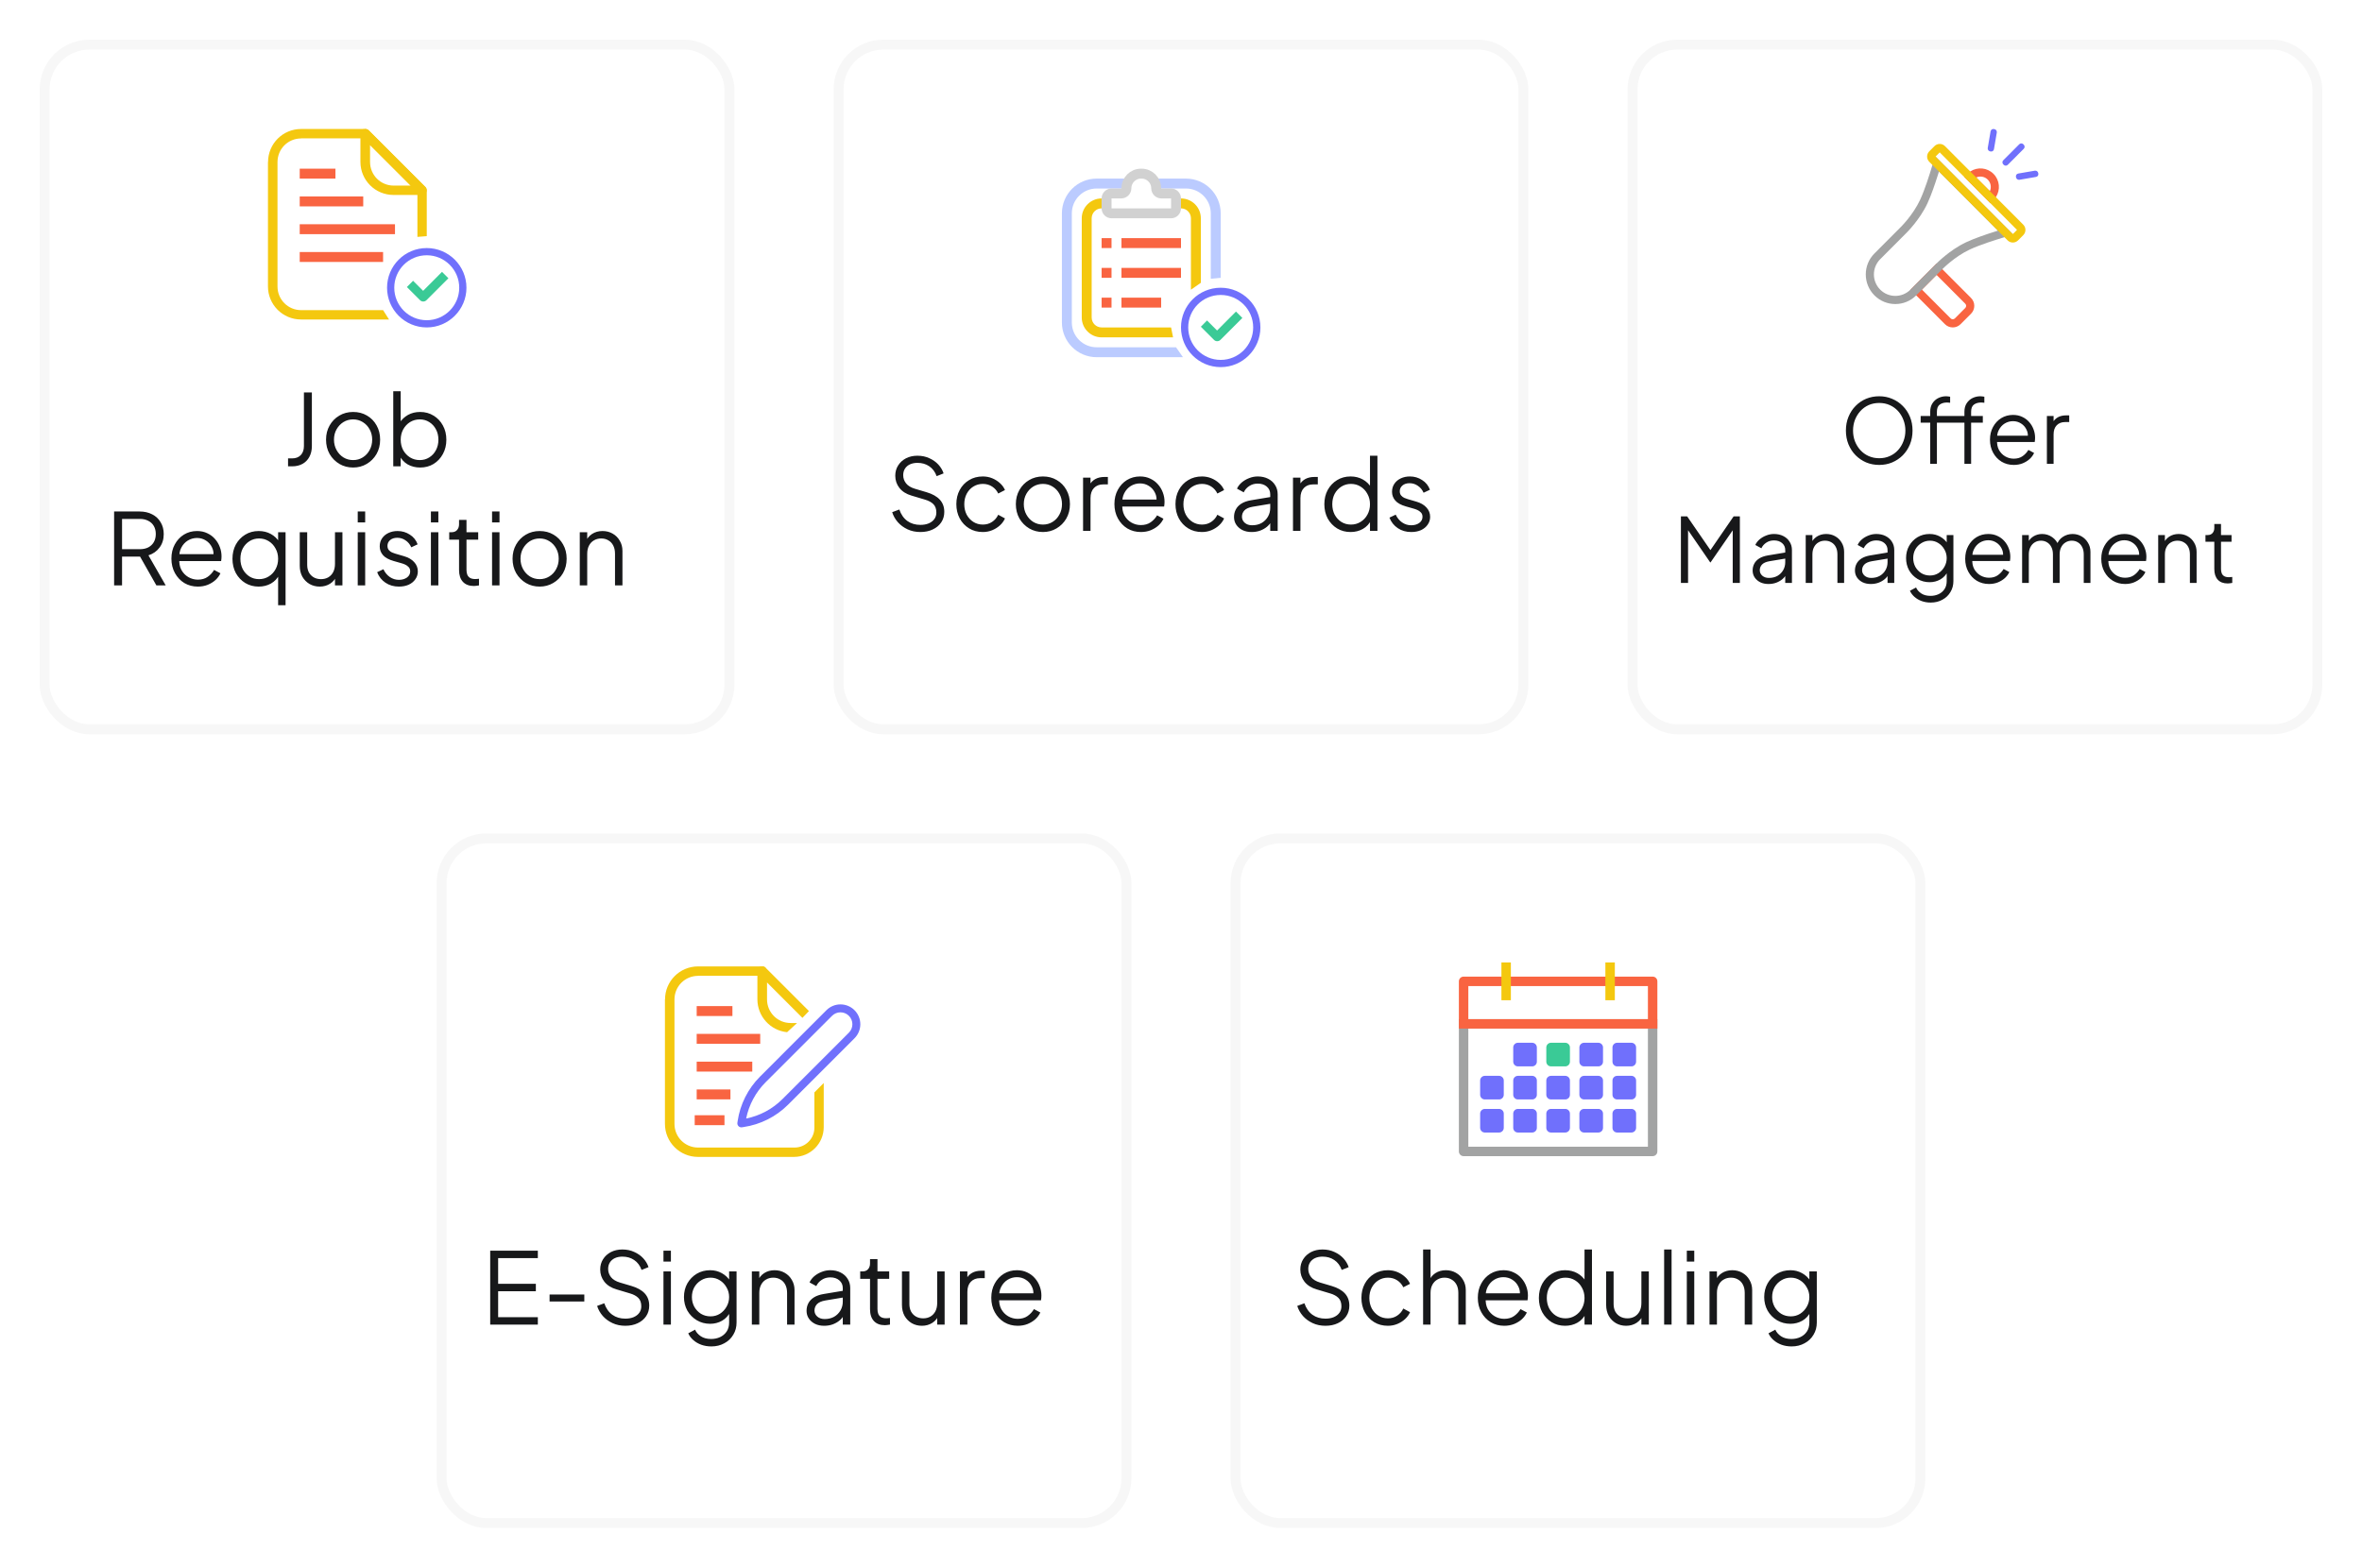 <svg width="952" height="632" viewBox="0 0 952 632" fill="none" xmlns="http://www.w3.org/2000/svg">
<g filter="url(#filter0_d_372_1329)">
<rect x="8" y="8" width="280" height="280" rx="20" fill="white"/>
<rect x="10" y="10" width="276" height="276" rx="18" stroke="#F7F7F7" stroke-width="4"/>
</g>
<path d="M111.847 65.333C111.847 60.038 116.076 55.809 121.371 55.809L121.333 55.771H146.484L168.236 77.523L168.236 95.5L172.007 95.2L172.007 76.723C172.007 76.228 171.816 75.733 171.474 75.39L148.617 52.533C148.236 52.191 147.779 52 147.284 52H121.371C113.981 52 108.038 57.943 108.038 65.333L108 65.295L108.001 115.467C108.001 122.819 113.943 128.8 121.334 128.8H156.801L154.401 125.029H121.372C116.077 125.029 111.848 120.762 111.848 115.505L111.847 65.333Z" fill="#F4C80F"/>
<path fill-rule="evenodd" clip-rule="evenodd" d="M146.523 52.155C147.208 51.851 148.046 52.003 148.58 52.536L171.436 75.393C171.969 75.926 172.122 76.726 171.817 77.45C171.512 78.135 170.827 78.593 170.027 78.593H158.598C151.208 78.593 145.266 72.612 145.266 65.26V53.831C145.266 53.032 145.723 52.346 146.408 52.041L146.523 52.155ZM149.151 58.479V65.298C149.151 70.555 153.38 74.821 158.675 74.821H165.493L149.113 58.441L149.151 58.479Z" fill="#F4C80F"/>
<path fill-rule="evenodd" clip-rule="evenodd" d="M135.201 72H120.801V68H135.201V72Z" fill="#F96441"/>
<path fill-rule="evenodd" clip-rule="evenodd" d="M146.401 83.2H120.801V79.2H146.401V83.2Z" fill="#F96441"/>
<path fill-rule="evenodd" clip-rule="evenodd" d="M159.201 94.4H120.801V90.4H159.201V94.4Z" fill="#F96441"/>
<path fill-rule="evenodd" clip-rule="evenodd" d="M154.401 105.6H120.801V101.6H154.401V105.6Z" fill="#F96441"/>
<path fill-rule="evenodd" clip-rule="evenodd" d="M172.001 102.909C164.757 102.909 158.91 108.756 158.91 116C158.91 123.215 164.757 129.091 172.001 129.091C179.215 129.091 185.092 123.215 185.092 116C185.092 108.756 179.215 102.909 172.001 102.909ZM156.001 116C156.001 107.156 163.157 100 172.001 100C180.815 100 188.001 107.156 188.001 116C188.001 124.815 180.815 132 172.001 132C163.157 132 156.001 124.815 156.001 116Z" fill="#7070FC"/>
<path fill-rule="evenodd" clip-rule="evenodd" d="M180.747 112.16L171.858 121.049C171.147 121.725 170.009 121.725 169.333 121.049L164 115.716L166.489 113.191L170.542 117.245L178.151 109.6L180.64 112.089L180.747 112.16Z" fill="#3ACA96"/>
<path d="M116.098 188V184.8H117.698C119.192 184.8 120.365 184.36 121.218 183.48C122.072 182.573 122.498 181.347 122.498 179.8V158.2H125.698V179.8C125.698 181.48 125.365 182.933 124.698 184.16C124.058 185.387 123.138 186.333 121.938 187C120.738 187.667 119.325 188 117.698 188H116.098ZM142.331 188.48C140.304 188.48 138.464 188 136.811 187.04C135.158 186.053 133.838 184.72 132.851 183.04C131.891 181.333 131.411 179.4 131.411 177.24C131.411 175.107 131.891 173.2 132.851 171.52C133.811 169.84 135.104 168.52 136.731 167.56C138.384 166.573 140.251 166.08 142.331 166.08C144.411 166.08 146.264 166.56 147.891 167.52C149.544 168.48 150.838 169.8 151.771 171.48C152.731 173.16 153.211 175.08 153.211 177.24C153.211 179.427 152.718 181.373 151.731 183.08C150.744 184.76 149.424 186.08 147.771 187.04C146.144 188 144.331 188.48 142.331 188.48ZM142.331 185.48C143.771 185.48 145.064 185.12 146.211 184.4C147.384 183.68 148.304 182.693 148.971 181.44C149.664 180.187 150.011 178.787 150.011 177.24C150.011 175.693 149.664 174.307 148.971 173.08C148.304 171.853 147.384 170.88 146.211 170.16C145.064 169.44 143.771 169.08 142.331 169.08C140.891 169.08 139.584 169.44 138.411 170.16C137.264 170.88 136.344 171.853 135.651 173.08C134.958 174.307 134.611 175.693 134.611 177.24C134.611 178.787 134.958 180.187 135.651 181.44C136.344 182.693 137.264 183.68 138.411 184.4C139.584 185.12 140.891 185.48 142.331 185.48ZM169.342 188.48C167.502 188.48 165.835 188.067 164.342 187.24C162.875 186.387 161.769 185.187 161.022 183.64L161.502 183.2V188H158.502V157.72H161.502V171.36L161.022 170.52C161.875 169.16 163.009 168.08 164.422 167.28C165.862 166.48 167.502 166.08 169.342 166.08C171.369 166.08 173.169 166.573 174.742 167.56C176.342 168.52 177.595 169.84 178.502 171.52C179.435 173.2 179.902 175.12 179.902 177.28C179.902 179.413 179.435 181.333 178.502 183.04C177.595 184.72 176.342 186.053 174.742 187.04C173.169 188 171.369 188.48 169.342 188.48ZM169.182 185.48C170.622 185.48 171.902 185.12 173.022 184.4C174.169 183.68 175.062 182.707 175.702 181.48C176.369 180.227 176.702 178.827 176.702 177.28C176.702 175.707 176.369 174.307 175.702 173.08C175.062 171.853 174.169 170.88 173.022 170.16C171.902 169.44 170.622 169.08 169.182 169.08C167.742 169.08 166.435 169.44 165.262 170.16C164.115 170.88 163.195 171.867 162.502 173.12C161.835 174.347 161.502 175.733 161.502 177.28C161.502 178.827 161.835 180.227 162.502 181.48C163.195 182.707 164.115 183.68 165.262 184.4C166.435 185.12 167.742 185.48 169.182 185.48ZM45.993 236V206.2H56.233C58.179 206.2 59.886 206.587 61.353 207.36C62.819 208.107 63.953 209.173 64.753 210.56C65.579 211.92 65.993 213.507 65.993 215.32C65.993 217.427 65.433 219.227 64.313 220.72C63.219 222.213 61.726 223.267 59.833 223.88L66.793 236H63.033L55.753 223.16L57.913 224.4H49.193V236H45.993ZM49.193 221.4H56.393C57.673 221.4 58.793 221.16 59.753 220.68C60.713 220.173 61.459 219.467 61.993 218.56C62.526 217.627 62.793 216.533 62.793 215.28C62.793 214.027 62.526 212.947 61.993 212.04C61.459 211.133 60.713 210.44 59.753 209.96C58.793 209.453 57.673 209.2 56.393 209.2H49.193V221.4ZM79.727 236.48C77.727 236.48 75.913 236 74.287 235.04C72.687 234.053 71.42 232.707 70.487 231C69.553 229.293 69.087 227.36 69.087 225.2C69.087 223.04 69.54 221.133 70.447 219.48C71.353 217.8 72.58 216.48 74.127 215.52C75.7 214.56 77.46 214.08 79.407 214.08C80.953 214.08 82.327 214.373 83.527 214.96C84.753 215.52 85.793 216.293 86.647 217.28C87.5 218.24 88.153 219.333 88.607 220.56C89.06 221.76 89.287 223 89.287 224.28C89.287 224.547 89.273 224.853 89.247 225.2C89.22 225.52 89.18 225.853 89.127 226.2H71.007V223.4H87.407L85.967 224.6C86.207 223.133 86.033 221.827 85.447 220.68C84.887 219.507 84.073 218.587 83.007 217.92C81.94 217.227 80.74 216.88 79.407 216.88C78.073 216.88 76.833 217.227 75.687 217.92C74.567 218.613 73.687 219.587 73.047 220.84C72.407 222.067 72.153 223.533 72.287 225.24C72.153 226.947 72.42 228.44 73.087 229.72C73.78 230.973 74.713 231.947 75.887 232.64C77.087 233.333 78.367 233.68 79.727 233.68C81.3 233.68 82.62 233.307 83.687 232.56C84.753 231.813 85.62 230.88 86.287 229.76L88.847 231.12C88.42 232.08 87.767 232.973 86.887 233.8C86.007 234.6 84.953 235.253 83.727 235.76C82.527 236.24 81.193 236.48 79.727 236.48ZM112.096 244V231.2L112.576 231.64C111.829 233.187 110.709 234.387 109.216 235.24C107.749 236.067 106.096 236.48 104.256 236.48C102.256 236.48 100.456 236 98.856 235.04C97.256 234.053 95.989 232.72 95.056 231.04C94.149 229.333 93.696 227.413 93.696 225.28C93.696 223.12 94.149 221.2 95.056 219.52C95.989 217.84 97.243 216.52 98.816 215.56C100.416 214.573 102.229 214.08 104.256 214.08C106.096 214.08 107.736 214.48 109.176 215.28C110.616 216.08 111.749 217.16 112.576 218.52L112.096 219.36V214.56H115.096V244H112.096ZM104.416 233.48C105.856 233.48 107.149 233.12 108.296 232.4C109.469 231.68 110.389 230.707 111.056 229.48C111.749 228.227 112.096 226.827 112.096 225.28C112.096 223.733 111.749 222.347 111.056 221.12C110.389 219.867 109.469 218.88 108.296 218.16C107.149 217.44 105.856 217.08 104.416 217.08C103.003 217.08 101.723 217.44 100.576 218.16C99.429 218.88 98.523 219.853 97.856 221.08C97.216 222.307 96.896 223.707 96.896 225.28C96.896 226.827 97.216 228.227 97.856 229.48C98.523 230.707 99.416 231.68 100.536 232.4C101.683 233.12 102.976 233.48 104.416 233.48ZM128.856 236.48C127.362 236.48 126.002 236.133 124.776 235.44C123.549 234.72 122.576 233.733 121.856 232.48C121.162 231.2 120.816 229.733 120.816 228.08V214.56H123.816V227.72C123.816 228.867 124.042 229.88 124.496 230.76C124.976 231.613 125.629 232.28 126.456 232.76C127.309 233.24 128.282 233.48 129.376 233.48C130.469 233.48 131.442 233.24 132.296 232.76C133.149 232.253 133.816 231.547 134.296 230.64C134.776 229.707 135.016 228.6 135.016 227.32V214.56H138.016V236H135.016V231.84L135.696 232C135.189 233.387 134.322 234.48 133.096 235.28C131.869 236.08 130.456 236.48 128.856 236.48ZM144.185 236V214.56H147.185V236H144.185ZM144.185 210.6V206.2H147.185V210.6H144.185ZM160.766 236.48C158.713 236.48 156.913 235.96 155.366 234.92C153.819 233.88 152.699 232.467 152.006 230.68L154.526 229.48C155.139 230.787 155.993 231.827 157.086 232.6C158.206 233.373 159.433 233.76 160.766 233.76C162.046 233.76 163.126 233.453 164.006 232.84C164.886 232.2 165.326 231.373 165.326 230.36C165.326 229.613 165.113 229.027 164.686 228.6C164.259 228.147 163.766 227.8 163.206 227.56C162.646 227.32 162.153 227.147 161.726 227.04L158.646 226.16C156.673 225.6 155.246 224.813 154.366 223.8C153.486 222.787 153.046 221.613 153.046 220.28C153.046 219.027 153.366 217.933 154.006 217C154.646 216.067 155.513 215.347 156.606 214.84C157.699 214.333 158.913 214.08 160.246 214.08C162.059 214.08 163.699 214.56 165.166 215.52C166.659 216.453 167.713 217.76 168.326 219.44L165.766 220.64C165.233 219.44 164.459 218.507 163.446 217.84C162.459 217.147 161.353 216.8 160.126 216.8C158.926 216.8 157.966 217.107 157.246 217.72C156.526 218.333 156.166 219.107 156.166 220.04C156.166 220.76 156.353 221.333 156.726 221.76C157.099 222.187 157.526 222.507 158.006 222.72C158.513 222.933 158.953 223.093 159.326 223.2L162.886 224.24C164.619 224.747 165.966 225.533 166.926 226.6C167.913 227.667 168.406 228.92 168.406 230.36C168.406 231.533 168.073 232.587 167.406 233.52C166.766 234.453 165.873 235.187 164.726 235.72C163.579 236.227 162.259 236.48 160.766 236.48ZM173.678 236V214.56H176.678V236H173.678ZM173.678 210.6V206.2H176.678V210.6H173.678ZM191.018 236.24C189.098 236.24 187.618 235.68 186.578 234.56C185.538 233.44 185.018 231.84 185.018 229.76V217.56H181.058V214.56H182.058C182.965 214.56 183.685 214.267 184.218 213.68C184.752 213.067 185.018 212.307 185.018 211.4V209.6H188.018V214.56H192.738V217.56H188.018V229.76C188.018 230.48 188.125 231.12 188.338 231.68C188.552 232.213 188.912 232.64 189.418 232.96C189.952 233.28 190.658 233.44 191.538 233.44C191.752 233.44 192.005 233.427 192.298 233.4C192.592 233.373 192.845 233.347 193.058 233.32V236C192.738 236.08 192.378 236.133 191.978 236.16C191.578 236.213 191.258 236.24 191.018 236.24ZM198.326 236V214.56H201.326V236H198.326ZM198.326 210.6V206.2H201.326V210.6H198.326ZM217.507 236.48C215.48 236.48 213.64 236 211.987 235.04C210.333 234.053 209.013 232.72 208.027 231.04C207.067 229.333 206.587 227.4 206.587 225.24C206.587 223.107 207.067 221.2 208.027 219.52C208.987 217.84 210.28 216.52 211.907 215.56C213.56 214.573 215.427 214.08 217.507 214.08C219.587 214.08 221.44 214.56 223.067 215.52C224.72 216.48 226.013 217.8 226.947 219.48C227.907 221.16 228.387 223.08 228.387 225.24C228.387 227.427 227.893 229.373 226.907 231.08C225.92 232.76 224.6 234.08 222.947 235.04C221.32 236 219.507 236.48 217.507 236.48ZM217.507 233.48C218.947 233.48 220.24 233.12 221.387 232.4C222.56 231.68 223.48 230.693 224.147 229.44C224.84 228.187 225.187 226.787 225.187 225.24C225.187 223.693 224.84 222.307 224.147 221.08C223.48 219.853 222.56 218.88 221.387 218.16C220.24 217.44 218.947 217.08 217.507 217.08C216.067 217.08 214.76 217.44 213.587 218.16C212.44 218.88 211.52 219.853 210.827 221.08C210.133 222.307 209.787 223.693 209.787 225.24C209.787 226.787 210.133 228.187 210.827 229.44C211.52 230.693 212.44 231.68 213.587 232.4C214.76 233.12 216.067 233.48 217.507 233.48ZM233.678 236V214.56H236.678V218.72L235.998 218.56C236.531 217.173 237.398 216.08 238.598 215.28C239.824 214.48 241.238 214.08 242.838 214.08C244.358 214.08 245.718 214.427 246.918 215.12C248.144 215.813 249.104 216.773 249.798 218C250.518 219.2 250.878 220.56 250.878 222.08V236H247.878V223.24C247.878 221.933 247.638 220.827 247.158 219.92C246.704 219.013 246.051 218.32 245.198 217.84C244.371 217.333 243.411 217.08 242.318 217.08C241.224 217.08 240.251 217.333 239.398 217.84C238.544 218.32 237.878 219.027 237.398 219.96C236.918 220.867 236.678 221.96 236.678 223.24V236H233.678Z" fill="#17181A"/>
<g filter="url(#filter1_d_372_1329)">
<rect x="328" y="8" width="280" height="280" rx="20" fill="white"/>
<rect x="330" y="10" width="276" height="276" rx="18" stroke="#F7F7F7" stroke-width="4"/>
</g>
<path fill-rule="evenodd" clip-rule="evenodd" d="M476 100H452V96H476V100Z" fill="#F96441"/>
<path fill-rule="evenodd" clip-rule="evenodd" d="M448 100H444V96H448V100Z" fill="#F96441"/>
<path fill-rule="evenodd" clip-rule="evenodd" d="M476 112H452V108H476V112Z" fill="#F96441"/>
<path fill-rule="evenodd" clip-rule="evenodd" d="M448 112H444V108H448V112Z" fill="#F96441"/>
<path fill-rule="evenodd" clip-rule="evenodd" d="M468 124H452V120H468V124Z" fill="#F96441"/>
<path fill-rule="evenodd" clip-rule="evenodd" d="M448 124H444V120H448V124Z" fill="#F96441"/>
<path d="M442 76C436.477 76 432 80.477 432 86V130C432 135.523 436.477 140 442 140H474L476.8 144H442C434.268 144 428 137.732 428 130V86C428 78.268 434.268 72 442 72H454L452 76H442Z" fill="#BBCBFF"/>
<path d="M488 86C488 80.477 483.523 76 478 76H468L466 72H478C485.732 72 492 78.268 492 86V112L488 112.4V86Z" fill="#BBCBFF"/>
<path d="M444 84C441.791 84 440 85.791 440 88V128C440 130.209 441.791 132 444 132H472L472.8 136H444C439.582 136 436 132.418 436 128V88C436 83.582 439.582 80 444 80V84Z" fill="#F4C80F"/>
<path d="M480 88C480 85.791 478.209 84 476 84V80C480.418 80 484 83.582 484 88V114L480 116.8V88Z" fill="#F4C80F"/>
<path d="M446 80C446 78.895 446.895 78 448 78H451.887C453.054 78 454 77.054 454 75.887C454 72.636 456.636 70 459.887 70H460.113C463.364 70 466 72.636 466 75.887C466 77.054 466.946 78 468.113 78H472C473.105 78 474 78.895 474 80V84C474 85.105 473.105 86 472 86H448C446.895 86 446 85.105 446 84V80Z" stroke="#D1D1D1" stroke-width="4"/>
<path fill-rule="evenodd" clip-rule="evenodd" d="M492 118.909C484.756 118.909 478.909 124.756 478.909 132C478.909 139.215 484.756 145.091 492 145.091C499.215 145.091 505.091 139.215 505.091 132C505.091 124.756 499.215 118.909 492 118.909ZM476 132C476 123.156 483.156 116 492 116C500.815 116 508 123.156 508 132C508 140.815 500.815 148 492 148C483.156 148 476 140.815 476 132Z" fill="#7070FC"/>
<path fill-rule="evenodd" clip-rule="evenodd" d="M500.747 128.16L491.859 137.049C491.147 137.725 490.01 137.725 489.334 137.049L484.001 131.716L486.49 129.191L490.543 133.245L498.152 125.6L500.641 128.089L500.747 128.16Z" fill="#3ACA96"/>
<path d="M370.955 214.48C369.061 214.48 367.341 214.12 365.795 213.4C364.248 212.68 362.941 211.72 361.875 210.52C360.808 209.293 360.048 207.947 359.595 206.48L362.475 205.4C363.168 207.427 364.248 208.973 365.715 210.04C367.181 211.08 368.928 211.6 370.955 211.6C372.235 211.6 373.355 211.4 374.315 211C375.301 210.573 376.061 209.987 376.595 209.24C377.128 208.493 377.395 207.627 377.395 206.64C377.395 205.173 376.995 204.04 376.195 203.24C375.395 202.44 374.248 201.827 372.755 201.4L367.395 199.8C365.288 199.187 363.661 198.16 362.515 196.72C361.395 195.28 360.835 193.64 360.835 191.8C360.835 190.227 361.221 188.84 361.995 187.64C362.768 186.413 363.821 185.453 365.155 184.76C366.515 184.067 368.048 183.72 369.755 183.72C371.541 183.72 373.141 184.053 374.555 184.72C375.995 185.36 377.208 186.213 378.195 187.28C379.181 188.347 379.888 189.533 380.315 190.84L377.515 191.96C376.875 190.2 375.875 188.867 374.515 187.96C373.181 187.053 371.608 186.6 369.795 186.6C368.648 186.6 367.635 186.8 366.755 187.2C365.901 187.6 365.235 188.173 364.755 188.92C364.275 189.667 364.035 190.547 364.035 191.56C364.035 192.787 364.421 193.893 365.195 194.88C365.968 195.84 367.155 196.56 368.755 197.04L373.475 198.44C375.821 199.133 377.595 200.133 378.795 201.44C379.995 202.747 380.595 204.387 380.595 206.36C380.595 207.96 380.181 209.373 379.355 210.6C378.555 211.8 377.421 212.747 375.955 213.44C374.515 214.133 372.848 214.48 370.955 214.48ZM396.134 214.48C394.027 214.48 392.174 213.987 390.574 213C388.974 212.013 387.721 210.68 386.814 209C385.907 207.293 385.454 205.373 385.454 203.24C385.454 201.107 385.907 199.2 386.814 197.52C387.721 195.84 388.974 194.52 390.574 193.56C392.174 192.573 394.027 192.08 396.134 192.08C397.467 192.08 398.721 192.32 399.894 192.8C401.067 193.28 402.107 193.933 403.014 194.76C403.921 195.56 404.601 196.493 405.054 197.56L402.334 198.96C401.801 197.813 400.987 196.88 399.894 196.16C398.801 195.44 397.547 195.08 396.134 195.08C394.721 195.08 393.441 195.44 392.294 196.16C391.174 196.853 390.281 197.827 389.614 199.08C388.974 200.307 388.654 201.707 388.654 203.28C388.654 204.827 388.974 206.227 389.614 207.48C390.281 208.707 391.174 209.68 392.294 210.4C393.441 211.12 394.721 211.48 396.134 211.48C397.547 211.48 398.787 211.12 399.854 210.4C400.947 209.68 401.774 208.72 402.334 207.52L405.054 209C404.601 210.04 403.921 210.973 403.014 211.8C402.107 212.627 401.067 213.28 399.894 213.76C398.721 214.24 397.467 214.48 396.134 214.48ZM420.358 214.48C418.332 214.48 416.492 214 414.838 213.04C413.185 212.053 411.865 210.72 410.878 209.04C409.918 207.333 409.438 205.4 409.438 203.24C409.438 201.107 409.918 199.2 410.878 197.52C411.838 195.84 413.132 194.52 414.758 193.56C416.412 192.573 418.278 192.08 420.358 192.08C422.438 192.08 424.292 192.56 425.918 193.52C427.572 194.48 428.865 195.8 429.798 197.48C430.758 199.16 431.238 201.08 431.238 203.24C431.238 205.427 430.745 207.373 429.758 209.08C428.772 210.76 427.452 212.08 425.798 213.04C424.172 214 422.358 214.48 420.358 214.48ZM420.358 211.48C421.798 211.48 423.092 211.12 424.238 210.4C425.412 209.68 426.332 208.693 426.998 207.44C427.692 206.187 428.038 204.787 428.038 203.24C428.038 201.693 427.692 200.307 426.998 199.08C426.332 197.853 425.412 196.88 424.238 196.16C423.092 195.44 421.798 195.08 420.358 195.08C418.918 195.08 417.612 195.44 416.438 196.16C415.292 196.88 414.372 197.853 413.678 199.08C412.985 200.307 412.638 201.693 412.638 203.24C412.638 204.787 412.985 206.187 413.678 207.44C414.372 208.693 415.292 209.68 416.438 210.4C417.612 211.12 418.918 211.48 420.358 211.48ZM436.529 214V192.56H439.529V196.08L439.129 195.56C439.636 194.547 440.396 193.747 441.409 193.16C442.449 192.573 443.703 192.28 445.169 192.28H446.529V195.28H444.649C443.103 195.28 441.863 195.76 440.929 196.72C439.996 197.68 439.529 199.04 439.529 200.8V214H436.529ZM459.805 214.48C457.805 214.48 455.992 214 454.365 213.04C452.765 212.053 451.498 210.707 450.565 209C449.632 207.293 449.165 205.36 449.165 203.2C449.165 201.04 449.618 199.133 450.525 197.48C451.432 195.8 452.658 194.48 454.205 193.52C455.778 192.56 457.538 192.08 459.485 192.08C461.032 192.08 462.405 192.373 463.605 192.96C464.832 193.52 465.872 194.293 466.725 195.28C467.578 196.24 468.232 197.333 468.685 198.56C469.138 199.76 469.365 201 469.365 202.28C469.365 202.547 469.352 202.853 469.325 203.2C469.298 203.52 469.258 203.853 469.205 204.2H451.085V201.4H467.485L466.045 202.6C466.285 201.133 466.112 199.827 465.525 198.68C464.965 197.507 464.152 196.587 463.085 195.92C462.018 195.227 460.818 194.88 459.485 194.88C458.152 194.88 456.912 195.227 455.765 195.92C454.645 196.613 453.765 197.587 453.125 198.84C452.485 200.067 452.232 201.533 452.365 203.24C452.232 204.947 452.498 206.44 453.165 207.72C453.858 208.973 454.792 209.947 455.965 210.64C457.165 211.333 458.445 211.68 459.805 211.68C461.378 211.68 462.698 211.307 463.765 210.56C464.832 209.813 465.698 208.88 466.365 207.76L468.925 209.12C468.498 210.08 467.845 210.973 466.965 211.8C466.085 212.6 465.032 213.253 463.805 213.76C462.605 214.24 461.272 214.48 459.805 214.48ZM484.454 214.48C482.348 214.48 480.494 213.987 478.894 213C477.294 212.013 476.041 210.68 475.134 209C474.228 207.293 473.774 205.373 473.774 203.24C473.774 201.107 474.228 199.2 475.134 197.52C476.041 195.84 477.294 194.52 478.894 193.56C480.494 192.573 482.348 192.08 484.454 192.08C485.788 192.08 487.041 192.32 488.214 192.8C489.388 193.28 490.428 193.933 491.334 194.76C492.241 195.56 492.921 196.493 493.374 197.56L490.654 198.96C490.121 197.813 489.308 196.88 488.214 196.16C487.121 195.44 485.868 195.08 484.454 195.08C483.041 195.08 481.761 195.44 480.614 196.16C479.494 196.853 478.601 197.827 477.934 199.08C477.294 200.307 476.974 201.707 476.974 203.28C476.974 204.827 477.294 206.227 477.934 207.48C478.601 208.707 479.494 209.68 480.614 210.4C481.761 211.12 483.041 211.48 484.454 211.48C485.868 211.48 487.108 211.12 488.174 210.4C489.268 209.68 490.094 208.72 490.654 207.52L493.374 209C492.921 210.04 492.241 210.973 491.334 211.8C490.428 212.627 489.388 213.28 488.214 213.76C487.041 214.24 485.788 214.48 484.454 214.48ZM504.448 214.48C503.088 214.48 501.875 214.227 500.808 213.72C499.741 213.187 498.901 212.467 498.288 211.56C497.675 210.653 497.368 209.613 497.368 208.44C497.368 207.32 497.608 206.307 498.088 205.4C498.568 204.467 499.315 203.68 500.328 203.04C501.341 202.4 502.635 201.947 504.208 201.68L512.608 200.28V203L504.928 204.28C503.381 204.547 502.261 205.04 501.568 205.76C500.901 206.48 500.568 207.333 500.568 208.32C500.568 209.28 500.941 210.093 501.688 210.76C502.461 211.427 503.448 211.76 504.648 211.76C506.115 211.76 507.395 211.453 508.488 210.84C509.581 210.2 510.435 209.347 511.048 208.28C511.661 207.213 511.968 206.027 511.968 204.72V199.28C511.968 198 511.501 196.96 510.568 196.16C509.635 195.36 508.421 194.96 506.928 194.96C505.621 194.96 504.475 195.293 503.488 195.96C502.501 196.6 501.768 197.44 501.288 198.48L498.568 197C498.968 196.093 499.595 195.267 500.448 194.52C501.328 193.773 502.328 193.187 503.448 192.76C504.568 192.307 505.728 192.08 506.928 192.08C508.501 192.08 509.888 192.387 511.088 193C512.315 193.613 513.261 194.467 513.928 195.56C514.621 196.627 514.968 197.867 514.968 199.28V214H511.968V209.72L512.408 210.16C512.035 210.96 511.448 211.693 510.648 212.36C509.875 213 508.955 213.52 507.888 213.92C506.848 214.293 505.701 214.48 504.448 214.48ZM521.139 214V192.56H524.139V196.08L523.739 195.56C524.245 194.547 525.005 193.747 526.019 193.16C527.059 192.573 528.312 192.28 529.779 192.28H531.139V195.28H529.259C527.712 195.28 526.472 195.76 525.539 196.72C524.605 197.68 524.139 199.04 524.139 200.8V214H521.139ZM544.334 214.48C542.334 214.48 540.534 214 538.934 213.04C537.334 212.053 536.068 210.72 535.134 209.04C534.228 207.333 533.774 205.413 533.774 203.28C533.774 201.12 534.228 199.2 535.134 197.52C536.068 195.84 537.321 194.52 538.894 193.56C540.494 192.573 542.308 192.08 544.334 192.08C546.174 192.08 547.814 192.48 549.254 193.28C550.694 194.08 551.828 195.16 552.654 196.52L552.174 197.36V183.72H555.174V214H552.174V209.2L552.654 209.64C551.908 211.187 550.788 212.387 549.294 213.24C547.828 214.067 546.174 214.48 544.334 214.48ZM544.494 211.48C545.934 211.48 547.228 211.12 548.374 210.4C549.548 209.68 550.468 208.707 551.134 207.48C551.828 206.227 552.174 204.827 552.174 203.28C552.174 201.733 551.828 200.347 551.134 199.12C550.468 197.867 549.548 196.88 548.374 196.16C547.228 195.44 545.934 195.08 544.494 195.08C543.081 195.08 541.801 195.44 540.654 196.16C539.508 196.88 538.601 197.853 537.934 199.08C537.294 200.307 536.974 201.707 536.974 203.28C536.974 204.827 537.294 206.227 537.934 207.48C538.601 208.707 539.494 209.68 540.614 210.4C541.761 211.12 543.054 211.48 544.494 211.48ZM568.774 214.48C566.721 214.48 564.921 213.96 563.374 212.92C561.827 211.88 560.707 210.467 560.014 208.68L562.534 207.48C563.147 208.787 564.001 209.827 565.094 210.6C566.214 211.373 567.441 211.76 568.774 211.76C570.054 211.76 571.134 211.453 572.014 210.84C572.894 210.2 573.334 209.373 573.334 208.36C573.334 207.613 573.121 207.027 572.694 206.6C572.267 206.147 571.774 205.8 571.214 205.56C570.654 205.32 570.161 205.147 569.734 205.04L566.654 204.16C564.681 203.6 563.254 202.813 562.374 201.8C561.494 200.787 561.054 199.613 561.054 198.28C561.054 197.027 561.374 195.933 562.014 195C562.654 194.067 563.521 193.347 564.614 192.84C565.707 192.333 566.921 192.08 568.254 192.08C570.067 192.08 571.707 192.56 573.174 193.52C574.667 194.453 575.721 195.76 576.334 197.44L573.774 198.64C573.241 197.44 572.467 196.507 571.454 195.84C570.467 195.147 569.361 194.8 568.134 194.8C566.934 194.8 565.974 195.107 565.254 195.72C564.534 196.333 564.174 197.107 564.174 198.04C564.174 198.76 564.361 199.333 564.734 199.76C565.107 200.187 565.534 200.507 566.014 200.72C566.521 200.933 566.961 201.093 567.334 201.2L570.894 202.24C572.627 202.747 573.974 203.533 574.934 204.6C575.921 205.667 576.414 206.92 576.414 208.36C576.414 209.533 576.081 210.587 575.414 211.52C574.774 212.453 573.881 213.187 572.734 213.72C571.587 214.227 570.267 214.48 568.774 214.48Z" fill="#17181A"/>
<g filter="url(#filter2_d_372_1329)">
<rect x="648" y="8" width="280" height="280" rx="20" fill="white"/>
<rect x="650" y="10" width="276" height="276" rx="18" stroke="#F7F7F7" stroke-width="4"/>
</g>
<path fill-rule="evenodd" clip-rule="evenodd" d="M780.532 110.84L774.639 116.752L786.216 128.365C786.681 128.832 787.435 128.832 787.9 128.365L792.109 124.142C792.574 123.676 792.574 122.919 792.109 122.453L780.532 110.84ZM770.008 116.752L783.9 130.688C785.644 132.437 788.471 132.437 790.215 130.688L794.425 126.465C796.169 124.716 796.169 121.88 794.425 120.13L780.532 106.194L770.008 116.752Z" fill="#F96441"/>
<path fill-rule="evenodd" clip-rule="evenodd" d="M811.478 94.583C811.478 94.583 810.028 94.981 807.884 95.623C804.011 96.784 797.87 98.742 793.902 100.6C787.737 103.486 782.852 108.518 782.852 108.518L772.327 119.076C767.677 123.74 760.138 123.74 755.488 119.076C750.837 114.411 750.837 106.848 755.488 102.184L766.012 91.626C766.012 91.626 771.029 86.725 773.906 80.54C775.757 76.56 777.71 70.4 778.867 66.515C779.507 64.364 779.904 62.91 779.904 62.91L811.478 94.583ZM805.258 92.989L781.493 69.149C781.369 69.551 781.241 69.966 781.107 70.392C779.963 74.039 778.41 78.626 776.873 81.93C775.28 85.354 773.13 88.357 771.424 90.47C770.563 91.536 769.796 92.399 769.239 93C768.96 93.301 768.733 93.537 768.571 93.703C768.491 93.786 768.426 93.851 768.38 93.897L768.324 93.952L768.316 93.96L757.803 104.506C754.432 107.888 754.432 113.371 757.803 116.753C761.174 120.135 766.64 120.135 770.011 116.753L780.525 106.207L780.532 106.199L780.588 106.143C780.634 106.097 780.699 106.032 780.781 105.951C780.946 105.789 781.182 105.56 781.482 105.281C782.081 104.722 782.941 103.953 784.004 103.089C786.11 101.378 789.104 99.221 792.518 97.623C795.811 96.081 800.384 94.523 804.019 93.376C804.444 93.242 804.858 93.113 805.258 92.989Z" fill="#A2A3A3"/>
<path fill-rule="evenodd" clip-rule="evenodd" d="M804.422 79.481C804.151 79.891 803.835 80.281 803.475 80.642L802.212 81.909L791.688 71.351L792.95 70.085C793.311 69.723 793.699 69.406 794.108 69.134C796.998 67.214 800.929 67.531 803.475 70.085C806.021 72.638 806.337 76.582 804.422 79.481ZM796.512 71.546C798.043 70.859 799.903 71.147 801.16 72.407C802.416 73.668 802.703 75.533 802.019 77.07L796.512 71.546Z" fill="#F96441"/>
<path fill-rule="evenodd" clip-rule="evenodd" d="M780.117 63.12L811.269 94.371L812.953 92.681L781.8 61.431L780.117 63.12ZM777.591 61.009C776.428 62.175 776.428 64.066 777.591 65.232L809.164 96.904C810.327 98.07 812.212 98.07 813.374 96.904L815.479 94.793C816.642 93.627 816.642 91.736 815.479 90.57L783.905 58.897C782.743 57.731 780.858 57.731 779.696 58.897L777.591 61.009Z" fill="#F4C80F"/>
<path fill-rule="evenodd" clip-rule="evenodd" d="M803.863 52.065C804.492 52.187 804.916 52.795 804.809 53.424L803.661 60.15C803.554 60.779 802.956 61.191 802.327 61.069L802.099 61.025C801.469 60.904 801.046 60.295 801.153 59.666L802.301 52.94C802.408 52.311 803.005 51.9 803.635 52.021L803.863 52.065ZM815.672 58.326C816.128 58.784 816.136 59.518 815.69 59.966L809.221 66.455C808.775 66.903 808.043 66.895 807.586 66.437L807.421 66.271C806.964 65.813 806.956 65.079 807.403 64.631L813.871 58.142C814.318 57.694 815.05 57.702 815.507 58.16L815.672 58.326ZM821.543 69.985C821.664 70.617 821.254 71.216 820.627 71.324L813.922 72.475C813.295 72.582 812.689 72.158 812.567 71.526L812.524 71.298C812.402 70.666 812.812 70.067 813.44 69.959L820.144 68.808C820.771 68.701 821.378 69.125 821.499 69.757L821.543 69.985Z" fill="#7070FC"/>
<path d="M757.415 187.432C755.543 187.432 753.791 187.096 752.159 186.424C750.551 185.728 749.135 184.768 747.911 183.544C746.687 182.296 745.727 180.832 745.031 179.152C744.335 177.448 743.987 175.588 743.987 173.572C743.987 171.556 744.335 169.708 745.031 168.028C745.727 166.324 746.687 164.86 747.911 163.636C749.135 162.388 750.551 161.428 752.159 160.756C753.791 160.084 755.543 159.748 757.415 159.748C759.287 159.748 761.027 160.096 762.635 160.792C764.267 161.464 765.695 162.424 766.919 163.672C768.143 164.896 769.103 166.348 769.799 168.028C770.495 169.708 770.843 171.556 770.843 173.572C770.843 175.588 770.495 177.448 769.799 179.152C769.103 180.832 768.143 182.296 766.919 183.544C765.695 184.768 764.267 185.728 762.635 186.424C761.027 187.096 759.287 187.432 757.415 187.432ZM757.415 184.732C758.975 184.732 760.391 184.444 761.663 183.868C762.959 183.292 764.075 182.488 765.011 181.456C765.947 180.424 766.667 179.236 767.171 177.892C767.699 176.548 767.963 175.108 767.963 173.572C767.963 172.06 767.699 170.632 767.171 169.288C766.667 167.944 765.947 166.756 765.011 165.724C764.075 164.692 762.959 163.888 761.663 163.312C760.391 162.736 758.975 162.448 757.415 162.448C755.855 162.448 754.427 162.736 753.131 163.312C751.859 163.888 750.755 164.692 749.819 165.724C748.883 166.756 748.151 167.944 747.623 169.288C747.119 170.632 746.867 172.06 746.867 173.572C746.867 175.108 747.119 176.548 747.623 177.892C748.151 179.236 748.883 180.424 749.819 181.456C750.755 182.488 751.871 183.292 753.167 183.868C754.463 184.444 755.879 184.732 757.415 184.732ZM777.969 187V170.404H774.117V167.704H777.969V165.976C777.969 164.632 778.269 163.504 778.869 162.592C779.469 161.656 780.261 160.948 781.245 160.468C782.229 159.988 783.285 159.748 784.413 159.748C784.653 159.748 784.929 159.772 785.241 159.82C785.553 159.844 785.805 159.88 785.997 159.928V162.376C785.829 162.328 785.601 162.304 785.313 162.304C785.025 162.28 784.821 162.268 784.701 162.268C783.549 162.268 782.589 162.544 781.821 163.096C781.053 163.648 780.669 164.608 780.669 165.976V167.704H791.505V170.404H780.669V187H777.969ZM791.757 187V170.404H787.905V167.704H791.757V165.976C791.757 164.632 792.057 163.504 792.657 162.592C793.257 161.656 794.049 160.948 795.033 160.468C796.017 159.988 797.073 159.748 798.201 159.748C798.441 159.748 798.717 159.772 799.029 159.82C799.341 159.844 799.593 159.88 799.785 159.928V162.376C799.617 162.328 799.389 162.304 799.101 162.304C798.813 162.28 798.609 162.268 798.489 162.268C797.337 162.268 796.377 162.544 795.609 163.096C794.841 163.648 794.457 164.608 794.457 165.976V167.704H799.173V170.404H794.457V187H791.757ZM811.632 187.432C809.832 187.432 808.2 187 806.736 186.136C805.296 185.248 804.156 184.036 803.316 182.5C802.476 180.964 802.056 179.224 802.056 177.28C802.056 175.336 802.464 173.62 803.28 172.132C804.096 170.62 805.2 169.432 806.592 168.568C808.008 167.704 809.592 167.272 811.344 167.272C812.736 167.272 813.972 167.536 815.052 168.064C816.156 168.568 817.092 169.264 817.86 170.152C818.628 171.016 819.216 172 819.624 173.104C820.032 174.184 820.236 175.3 820.236 176.452C820.236 176.692 820.224 176.968 820.2 177.28C820.176 177.568 820.14 177.868 820.092 178.18H803.784V175.66H818.544L817.248 176.74C817.464 175.42 817.308 174.244 816.78 173.212C816.276 172.156 815.544 171.328 814.584 170.728C813.624 170.104 812.544 169.792 811.344 169.792C810.144 169.792 809.028 170.104 807.996 170.728C806.988 171.352 806.196 172.228 805.62 173.356C805.044 174.46 804.816 175.78 804.936 177.316C804.816 178.852 805.056 180.196 805.656 181.348C806.28 182.476 807.12 183.352 808.176 183.976C809.256 184.6 810.408 184.912 811.632 184.912C813.048 184.912 814.236 184.576 815.196 183.904C816.156 183.232 816.936 182.392 817.536 181.384L819.84 182.608C819.456 183.472 818.868 184.276 818.076 185.02C817.284 185.74 816.336 186.328 815.232 186.784C814.152 187.216 812.952 187.432 811.632 187.432ZM824.997 187V167.704H827.697V170.872L827.337 170.404C827.793 169.492 828.477 168.772 829.389 168.244C830.325 167.716 831.453 167.452 832.773 167.452H833.997V170.152H832.305C830.913 170.152 829.797 170.584 828.957 171.448C828.117 172.312 827.697 173.536 827.697 175.12V187H824.997ZM677.49 235V208.18H680.01L690.09 222.796H688.686L698.73 208.18H701.25V235H698.37V212.068L699.306 212.428L689.442 226.72H689.298L679.47 212.428L680.37 212.068V235H677.49ZM712.768 235.432C711.544 235.432 710.452 235.204 709.492 234.748C708.532 234.268 707.776 233.62 707.224 232.804C706.672 231.988 706.396 231.052 706.396 229.996C706.396 228.988 706.612 228.076 707.044 227.26C707.476 226.42 708.148 225.712 709.06 225.136C709.972 224.56 711.136 224.152 712.552 223.912L720.112 222.652V225.1L713.2 226.252C711.808 226.492 710.8 226.936 710.176 227.584C709.576 228.232 709.276 229 709.276 229.888C709.276 230.752 709.612 231.484 710.284 232.084C710.98 232.684 711.868 232.984 712.948 232.984C714.268 232.984 715.42 232.708 716.404 232.156C717.388 231.58 718.156 230.812 718.708 229.852C719.26 228.892 719.536 227.824 719.536 226.648V221.752C719.536 220.6 719.116 219.664 718.276 218.944C717.436 218.224 716.344 217.864 715 217.864C713.824 217.864 712.792 218.164 711.904 218.764C711.016 219.34 710.356 220.096 709.924 221.032L707.476 219.7C707.836 218.884 708.4 218.14 709.168 217.468C709.96 216.796 710.86 216.268 711.868 215.884C712.876 215.476 713.92 215.272 715 215.272C716.416 215.272 717.664 215.548 718.744 216.1C719.848 216.652 720.7 217.42 721.3 218.404C721.924 219.364 722.236 220.48 722.236 221.752V235H719.536V231.148L719.932 231.544C719.596 232.264 719.068 232.924 718.348 233.524C717.652 234.1 716.824 234.568 715.864 234.928C714.928 235.264 713.896 235.432 712.768 235.432ZM727.79 235V215.704H730.49V219.448L729.878 219.304C730.358 218.056 731.138 217.072 732.218 216.352C733.322 215.632 734.594 215.272 736.034 215.272C737.402 215.272 738.626 215.584 739.706 216.208C740.81 216.832 741.674 217.696 742.298 218.8C742.946 219.88 743.27 221.104 743.27 222.472V235H740.57V223.516C740.57 222.34 740.354 221.344 739.922 220.528C739.514 219.712 738.926 219.088 738.158 218.656C737.414 218.2 736.55 217.972 735.566 217.972C734.582 217.972 733.706 218.2 732.938 218.656C732.17 219.088 731.57 219.724 731.138 220.564C730.706 221.38 730.49 222.364 730.49 223.516V235H727.79ZM754.006 235.432C752.782 235.432 751.69 235.204 750.73 234.748C749.77 234.268 749.014 233.62 748.462 232.804C747.91 231.988 747.634 231.052 747.634 229.996C747.634 228.988 747.85 228.076 748.282 227.26C748.714 226.42 749.386 225.712 750.298 225.136C751.21 224.56 752.374 224.152 753.79 223.912L761.35 222.652V225.1L754.438 226.252C753.046 226.492 752.038 226.936 751.414 227.584C750.814 228.232 750.514 229 750.514 229.888C750.514 230.752 750.85 231.484 751.522 232.084C752.218 232.684 753.106 232.984 754.186 232.984C755.506 232.984 756.658 232.708 757.642 232.156C758.626 231.58 759.394 230.812 759.946 229.852C760.498 228.892 760.774 227.824 760.774 226.648V221.752C760.774 220.6 760.354 219.664 759.514 218.944C758.674 218.224 757.582 217.864 756.238 217.864C755.062 217.864 754.03 218.164 753.142 218.764C752.254 219.34 751.594 220.096 751.162 221.032L748.714 219.7C749.074 218.884 749.638 218.14 750.406 217.468C751.198 216.796 752.098 216.268 753.106 215.884C754.114 215.476 755.158 215.272 756.238 215.272C757.654 215.272 758.902 215.548 759.982 216.1C761.086 216.652 761.938 217.42 762.538 218.404C763.162 219.364 763.474 220.48 763.474 221.752V235H760.774V231.148L761.17 231.544C760.834 232.264 760.306 232.924 759.586 233.524C758.89 234.1 758.062 234.568 757.102 234.928C756.166 235.264 755.134 235.432 754.006 235.432ZM778.172 242.92C776.852 242.92 775.628 242.716 774.5 242.308C773.396 241.9 772.436 241.336 771.62 240.616C770.828 239.92 770.216 239.104 769.784 238.168L772.268 236.836C772.652 237.748 773.336 238.54 774.32 239.212C775.304 239.884 776.564 240.22 778.1 240.22C779.276 240.22 780.356 239.992 781.34 239.536C782.324 239.08 783.116 238.408 783.716 237.52C784.316 236.632 784.616 235.54 784.616 234.244V229.96L785.048 230.356C784.376 231.748 783.38 232.828 782.06 233.596C780.74 234.34 779.3 234.712 777.74 234.712C775.94 234.712 774.32 234.28 772.88 233.416C771.44 232.552 770.3 231.388 769.46 229.924C768.644 228.436 768.236 226.792 768.236 224.992C768.236 223.168 768.644 221.524 769.46 220.06C770.3 218.596 771.428 217.432 772.844 216.568C774.284 215.704 775.916 215.272 777.74 215.272C779.3 215.272 780.716 215.632 781.988 216.352C783.284 217.072 784.304 218.044 785.048 219.268L784.616 220.024V215.704H787.316V234.244C787.316 235.9 786.92 237.376 786.128 238.672C785.36 239.992 784.28 241.024 782.888 241.768C781.52 242.536 779.948 242.92 778.172 242.92ZM777.884 232.012C779.132 232.012 780.26 231.7 781.268 231.076C782.276 230.428 783.08 229.576 783.68 228.52C784.304 227.44 784.616 226.264 784.616 224.992C784.616 223.72 784.304 222.556 783.68 221.5C783.08 220.42 782.276 219.568 781.268 218.944C780.26 218.296 779.132 217.972 777.884 217.972C776.612 217.972 775.46 218.296 774.428 218.944C773.396 219.568 772.58 220.408 771.98 221.464C771.404 222.52 771.116 223.696 771.116 224.992C771.116 226.264 771.404 227.44 771.98 228.52C772.58 229.576 773.384 230.428 774.392 231.076C775.424 231.7 776.588 232.012 777.884 232.012ZM801.648 235.432C799.848 235.432 798.216 235 796.752 234.136C795.312 233.248 794.172 232.036 793.332 230.5C792.492 228.964 792.072 227.224 792.072 225.28C792.072 223.336 792.48 221.62 793.296 220.132C794.112 218.62 795.216 217.432 796.608 216.568C798.024 215.704 799.608 215.272 801.36 215.272C802.752 215.272 803.988 215.536 805.068 216.064C806.172 216.568 807.108 217.264 807.876 218.152C808.644 219.016 809.232 220 809.64 221.104C810.048 222.184 810.252 223.3 810.252 224.452C810.252 224.692 810.24 224.968 810.216 225.28C810.192 225.568 810.156 225.868 810.108 226.18H793.8V223.66H808.56L807.264 224.74C807.48 223.42 807.324 222.244 806.796 221.212C806.292 220.156 805.56 219.328 804.6 218.728C803.64 218.104 802.56 217.792 801.36 217.792C800.16 217.792 799.044 218.104 798.012 218.728C797.004 219.352 796.212 220.228 795.636 221.356C795.06 222.46 794.832 223.78 794.952 225.316C794.832 226.852 795.072 228.196 795.672 229.348C796.296 230.476 797.136 231.352 798.192 231.976C799.272 232.6 800.424 232.912 801.648 232.912C803.064 232.912 804.252 232.576 805.212 231.904C806.172 231.232 806.952 230.392 807.552 229.384L809.856 230.608C809.472 231.472 808.884 232.276 808.092 233.02C807.3 233.74 806.352 234.328 805.248 234.784C804.168 235.216 802.968 235.432 801.648 235.432ZM815.012 235V215.704H817.712V219.376L817.28 218.836C817.808 217.708 818.588 216.832 819.62 216.208C820.676 215.584 821.828 215.272 823.076 215.272C824.564 215.272 825.908 215.692 827.108 216.532C828.308 217.372 829.16 218.464 829.664 219.808L828.908 219.844C829.388 218.356 830.216 217.228 831.392 216.46C832.592 215.668 833.912 215.272 835.352 215.272C836.648 215.272 837.836 215.584 838.916 216.208C840.02 216.832 840.896 217.696 841.544 218.8C842.216 219.88 842.552 221.104 842.552 222.472V235H839.852V223.516C839.852 222.34 839.636 221.344 839.204 220.528C838.796 219.712 838.232 219.088 837.512 218.656C836.792 218.2 835.964 217.972 835.028 217.972C834.116 217.972 833.288 218.2 832.544 218.656C831.8 219.088 831.212 219.724 830.78 220.564C830.348 221.38 830.132 222.364 830.132 223.516V235H827.432V223.516C827.432 222.34 827.216 221.344 826.784 220.528C826.376 219.712 825.812 219.088 825.092 218.656C824.372 218.2 823.544 217.972 822.608 217.972C821.672 217.972 820.832 218.2 820.088 218.656C819.368 219.088 818.792 219.724 818.36 220.564C817.928 221.38 817.712 222.364 817.712 223.516V235H815.012ZM856.492 235.432C854.692 235.432 853.06 235 851.596 234.136C850.156 233.248 849.016 232.036 848.176 230.5C847.336 228.964 846.916 227.224 846.916 225.28C846.916 223.336 847.324 221.62 848.14 220.132C848.956 218.62 850.06 217.432 851.452 216.568C852.868 215.704 854.452 215.272 856.204 215.272C857.596 215.272 858.832 215.536 859.912 216.064C861.016 216.568 861.952 217.264 862.72 218.152C863.488 219.016 864.076 220 864.484 221.104C864.892 222.184 865.096 223.3 865.096 224.452C865.096 224.692 865.084 224.968 865.06 225.28C865.036 225.568 865 225.868 864.952 226.18H848.644V223.66H863.404L862.108 224.74C862.324 223.42 862.168 222.244 861.64 221.212C861.136 220.156 860.404 219.328 859.444 218.728C858.484 218.104 857.404 217.792 856.204 217.792C855.004 217.792 853.888 218.104 852.856 218.728C851.848 219.352 851.056 220.228 850.48 221.356C849.904 222.46 849.676 223.78 849.796 225.316C849.676 226.852 849.916 228.196 850.516 229.348C851.14 230.476 851.98 231.352 853.036 231.976C854.116 232.6 855.268 232.912 856.492 232.912C857.908 232.912 859.096 232.576 860.056 231.904C861.016 231.232 861.796 230.392 862.396 229.384L864.7 230.608C864.316 231.472 863.728 232.276 862.936 233.02C862.144 233.74 861.196 234.328 860.092 234.784C859.012 235.216 857.812 235.432 856.492 235.432ZM869.856 235V215.704H872.556V219.448L871.944 219.304C872.424 218.056 873.204 217.072 874.284 216.352C875.388 215.632 876.66 215.272 878.1 215.272C879.468 215.272 880.692 215.584 881.772 216.208C882.876 216.832 883.74 217.696 884.364 218.8C885.012 219.88 885.336 221.104 885.336 222.472V235H882.636V223.516C882.636 222.34 882.42 221.344 881.988 220.528C881.58 219.712 880.992 219.088 880.224 218.656C879.48 218.2 878.616 217.972 877.632 217.972C876.648 217.972 875.772 218.2 875.004 218.656C874.236 219.088 873.636 219.724 873.204 220.564C872.772 221.38 872.556 222.364 872.556 223.516V235H869.856ZM897.873 235.216C896.145 235.216 894.813 234.712 893.877 233.704C892.941 232.696 892.473 231.256 892.473 229.384V218.404H888.909V215.704H889.809C890.625 215.704 891.273 215.44 891.753 214.912C892.233 214.36 892.473 213.676 892.473 212.86V211.24H895.173V215.704H899.421V218.404H895.173V229.384C895.173 230.032 895.269 230.608 895.461 231.112C895.653 231.592 895.977 231.976 896.433 232.264C896.913 232.552 897.549 232.696 898.341 232.696C898.533 232.696 898.761 232.684 899.025 232.66C899.289 232.636 899.517 232.612 899.709 232.588V235C899.421 235.072 899.097 235.12 898.737 235.144C898.377 235.192 898.089 235.216 897.873 235.216Z" fill="#17181A"/>
<g filter="url(#filter3_d_372_1329)">
<rect x="168" y="328" width="280" height="280" rx="20" fill="white"/>
<rect x="170" y="330" width="276" height="276" rx="18" stroke="#F7F7F7" stroke-width="4"/>
</g>
<path d="M271.847 402.933C271.847 397.638 276.076 393.409 281.371 393.409L281.333 393.371H306.484L308.617 390.133C308.236 389.791 307.779 389.6 307.284 389.6H281.371C273.981 389.6 268.038 395.543 268.038 402.933L268 402.895L268.001 453.067C268.001 460.419 273.943 466.4 281.334 466.4H320.003C326.629 466.4 332.001 461.029 332.003 454.403L332.007 436.6L328.236 440.4V454.629C328.236 459.047 324.654 462.629 320.236 462.629H281.372C276.077 462.629 271.848 458.362 271.848 453.105L271.847 402.933Z" fill="#F4C80F"/>
<path d="M308.58 390.136C308.046 389.603 307.208 389.451 306.523 389.755L306.408 389.641C305.723 389.946 305.266 390.632 305.266 391.432V402.86C305.266 409.753 310.49 415.442 317.234 416.124L321.253 412.421H318.675C313.38 412.421 309.151 408.155 309.151 402.898V396.079L323.421 410.349L326.044 407.6L308.58 390.136Z" fill="#F4C80F"/>
<path fill-rule="evenodd" clip-rule="evenodd" d="M295.201 409.6H280.801V405.6H295.201V409.6Z" fill="#F96441"/>
<path fill-rule="evenodd" clip-rule="evenodd" d="M306.401 420.8H280.801V416.8H306.401V420.8Z" fill="#F96441"/>
<path fill-rule="evenodd" clip-rule="evenodd" d="M303.201 432H280.801V428H303.201V432Z" fill="#F96441"/>
<path fill-rule="evenodd" clip-rule="evenodd" d="M294.401 443.2H280.801V439.2H294.401V443.2Z" fill="#F96441"/>
<path fill-rule="evenodd" clip-rule="evenodd" d="M292 453.6H280V449.6H292V453.6Z" fill="#F96441"/>
<path fill-rule="evenodd" clip-rule="evenodd" d="M335.358 409.519L308.597 436.28C304.584 440.293 301.855 445.392 300.734 450.931C306.273 449.81 311.373 447.081 315.385 443.069L342.146 416.308C344.02 414.433 344.02 411.394 342.146 409.519C340.271 407.645 337.232 407.645 335.358 409.519ZM306.334 434.018C301.474 438.878 298.307 445.174 297.304 451.974L297.205 452.644C297.049 453.705 297.96 454.616 299.022 454.46L299.691 454.361C306.491 453.358 312.787 450.192 317.648 445.331L344.409 418.57C347.533 415.446 347.533 410.381 344.409 407.257C341.284 404.133 336.219 404.133 333.095 407.257L306.334 434.018Z" fill="#7070FC"/>
<path d="M197.575 534V504.2H216.775V507.2H200.775V517.56H215.975V520.56H200.775V531H216.775V534H197.575ZM221.507 524.68V521.88H235.507V524.68H221.507ZM252.029 534.48C250.135 534.48 248.415 534.12 246.869 533.4C245.322 532.68 244.015 531.72 242.949 530.52C241.882 529.293 241.122 527.947 240.669 526.48L243.549 525.4C244.242 527.427 245.322 528.973 246.789 530.04C248.255 531.08 250.002 531.6 252.029 531.6C253.309 531.6 254.429 531.4 255.389 531C256.375 530.573 257.135 529.987 257.669 529.24C258.202 528.493 258.469 527.627 258.469 526.64C258.469 525.173 258.069 524.04 257.269 523.24C256.469 522.44 255.322 521.827 253.829 521.4L248.469 519.8C246.362 519.187 244.735 518.16 243.589 516.72C242.469 515.28 241.909 513.64 241.909 511.8C241.909 510.227 242.295 508.84 243.069 507.64C243.842 506.413 244.895 505.453 246.229 504.76C247.589 504.067 249.122 503.72 250.829 503.72C252.615 503.72 254.215 504.053 255.629 504.72C257.069 505.36 258.282 506.213 259.269 507.28C260.255 508.347 260.962 509.533 261.389 510.84L258.589 511.96C257.949 510.2 256.949 508.867 255.589 507.96C254.255 507.053 252.682 506.6 250.869 506.6C249.722 506.6 248.709 506.8 247.829 507.2C246.975 507.6 246.309 508.173 245.829 508.92C245.349 509.667 245.109 510.547 245.109 511.56C245.109 512.787 245.495 513.893 246.269 514.88C247.042 515.84 248.229 516.56 249.829 517.04L254.549 518.44C256.895 519.133 258.669 520.133 259.869 521.44C261.069 522.747 261.669 524.387 261.669 526.36C261.669 527.96 261.255 529.373 260.429 530.6C259.629 531.8 258.495 532.747 257.029 533.44C255.589 534.133 253.922 534.48 252.029 534.48ZM267.408 534V512.56H270.408V534H267.408ZM267.408 508.6V504.2H270.408V508.6H267.408ZM286.709 542.8C285.242 542.8 283.882 542.573 282.629 542.12C281.402 541.667 280.335 541.04 279.429 540.24C278.549 539.467 277.869 538.56 277.389 537.52L280.149 536.04C280.575 537.053 281.335 537.933 282.429 538.68C283.522 539.427 284.922 539.8 286.629 539.8C287.935 539.8 289.135 539.547 290.229 539.04C291.322 538.533 292.202 537.787 292.869 536.8C293.535 535.813 293.869 534.6 293.869 533.16V528.4L294.349 528.84C293.602 530.387 292.495 531.587 291.029 532.44C289.562 533.267 287.962 533.68 286.229 533.68C284.229 533.68 282.429 533.2 280.829 532.24C279.229 531.28 277.962 529.987 277.029 528.36C276.122 526.707 275.669 524.88 275.669 522.88C275.669 520.853 276.122 519.027 277.029 517.4C277.962 515.773 279.215 514.48 280.789 513.52C282.389 512.56 284.202 512.08 286.229 512.08C287.962 512.08 289.535 512.48 290.949 513.28C292.389 514.08 293.522 515.16 294.349 516.52L293.869 517.36V512.56H296.869V533.16C296.869 535 296.429 536.64 295.549 538.08C294.695 539.547 293.495 540.693 291.949 541.52C290.429 542.373 288.682 542.8 286.709 542.8ZM286.389 530.68C287.775 530.68 289.029 530.333 290.149 529.64C291.269 528.92 292.162 527.973 292.829 526.8C293.522 525.6 293.869 524.293 293.869 522.88C293.869 521.467 293.522 520.173 292.829 519C292.162 517.8 291.269 516.853 290.149 516.16C289.029 515.44 287.775 515.08 286.389 515.08C284.975 515.08 283.695 515.44 282.549 516.16C281.402 516.853 280.495 517.787 279.829 518.96C279.189 520.133 278.869 521.44 278.869 522.88C278.869 524.293 279.189 525.6 279.829 526.8C280.495 527.973 281.389 528.92 282.509 529.64C283.655 530.333 284.949 530.68 286.389 530.68ZM303.033 534V512.56H306.033V516.72L305.353 516.56C305.886 515.173 306.753 514.08 307.953 513.28C309.18 512.48 310.593 512.08 312.193 512.08C313.713 512.08 315.073 512.427 316.273 513.12C317.5 513.813 318.46 514.773 319.153 516C319.873 517.2 320.233 518.56 320.233 520.08V534H317.233V521.24C317.233 519.933 316.993 518.827 316.513 517.92C316.06 517.013 315.406 516.32 314.553 515.84C313.726 515.333 312.766 515.08 311.673 515.08C310.58 515.08 309.606 515.333 308.753 515.84C307.9 516.32 307.233 517.027 306.753 517.96C306.273 518.867 306.033 519.96 306.033 521.24V534H303.033ZM332.163 534.48C330.803 534.48 329.589 534.227 328.523 533.72C327.456 533.187 326.616 532.467 326.003 531.56C325.389 530.653 325.083 529.613 325.083 528.44C325.083 527.32 325.323 526.307 325.803 525.4C326.283 524.467 327.029 523.68 328.043 523.04C329.056 522.4 330.349 521.947 331.923 521.68L340.323 520.28V523L332.643 524.28C331.096 524.547 329.976 525.04 329.283 525.76C328.616 526.48 328.283 527.333 328.283 528.32C328.283 529.28 328.656 530.093 329.403 530.76C330.176 531.427 331.163 531.76 332.363 531.76C333.829 531.76 335.109 531.453 336.203 530.84C337.296 530.2 338.149 529.347 338.763 528.28C339.376 527.213 339.683 526.027 339.683 524.72V519.28C339.683 518 339.216 516.96 338.283 516.16C337.349 515.36 336.136 514.96 334.643 514.96C333.336 514.96 332.189 515.293 331.203 515.96C330.216 516.6 329.483 517.44 329.003 518.48L326.283 517C326.683 516.093 327.309 515.267 328.163 514.52C329.043 513.773 330.043 513.187 331.163 512.76C332.283 512.307 333.443 512.08 334.643 512.08C336.216 512.08 337.603 512.387 338.803 513C340.029 513.613 340.976 514.467 341.643 515.56C342.336 516.627 342.683 517.867 342.683 519.28V534H339.683V529.72L340.123 530.16C339.749 530.96 339.163 531.693 338.363 532.36C337.589 533 336.669 533.52 335.603 533.92C334.563 534.293 333.416 534.48 332.163 534.48ZM356.663 534.24C354.743 534.24 353.263 533.68 352.223 532.56C351.183 531.44 350.663 529.84 350.663 527.76V515.56H346.703V512.56H347.703C348.609 512.56 349.329 512.267 349.863 511.68C350.396 511.067 350.663 510.307 350.663 509.4V507.6H353.663V512.56H358.383V515.56H353.663V527.76C353.663 528.48 353.769 529.12 353.983 529.68C354.196 530.213 354.556 530.64 355.063 530.96C355.596 531.28 356.303 531.44 357.183 531.44C357.396 531.44 357.649 531.427 357.943 531.4C358.236 531.373 358.489 531.347 358.703 531.32V534C358.383 534.08 358.023 534.133 357.623 534.16C357.223 534.213 356.903 534.24 356.663 534.24ZM371.571 534.48C370.077 534.48 368.717 534.133 367.491 533.44C366.264 532.72 365.291 531.733 364.571 530.48C363.877 529.2 363.531 527.733 363.531 526.08V512.56H366.531V525.72C366.531 526.867 366.757 527.88 367.211 528.76C367.691 529.613 368.344 530.28 369.171 530.76C370.024 531.24 370.997 531.48 372.091 531.48C373.184 531.48 374.157 531.24 375.011 530.76C375.864 530.253 376.531 529.547 377.011 528.64C377.491 527.707 377.731 526.6 377.731 525.32V512.56H380.731V534H377.731V529.84L378.411 530C377.904 531.387 377.037 532.48 375.811 533.28C374.584 534.08 373.171 534.48 371.571 534.48ZM386.9 534V512.56H389.9V516.08L389.5 515.56C390.007 514.547 390.767 513.747 391.78 513.16C392.82 512.573 394.074 512.28 395.54 512.28H396.9V515.28H395.02C393.474 515.28 392.234 515.76 391.3 516.72C390.367 517.68 389.9 519.04 389.9 520.8V534H386.9ZM410.176 534.48C408.176 534.48 406.363 534 404.736 533.04C403.136 532.053 401.869 530.707 400.936 529C400.003 527.293 399.536 525.36 399.536 523.2C399.536 521.04 399.989 519.133 400.896 517.48C401.803 515.8 403.029 514.48 404.576 513.52C406.149 512.56 407.909 512.08 409.856 512.08C411.403 512.08 412.776 512.373 413.976 512.96C415.203 513.52 416.243 514.293 417.096 515.28C417.949 516.24 418.603 517.333 419.056 518.56C419.509 519.76 419.736 521 419.736 522.28C419.736 522.547 419.723 522.853 419.696 523.2C419.669 523.52 419.629 523.853 419.576 524.2H401.456V521.4H417.856L416.416 522.6C416.656 521.133 416.483 519.827 415.896 518.68C415.336 517.507 414.523 516.587 413.456 515.92C412.389 515.227 411.189 514.88 409.856 514.88C408.523 514.88 407.283 515.227 406.136 515.92C405.016 516.613 404.136 517.587 403.496 518.84C402.856 520.067 402.603 521.533 402.736 523.24C402.603 524.947 402.869 526.44 403.536 527.72C404.229 528.973 405.163 529.947 406.336 530.64C407.536 531.333 408.816 531.68 410.176 531.68C411.749 531.68 413.069 531.307 414.136 530.56C415.203 529.813 416.069 528.88 416.736 527.76L419.296 529.12C418.869 530.08 418.216 530.973 417.336 531.8C416.456 532.6 415.403 533.253 414.176 533.76C412.976 534.24 411.643 534.48 410.176 534.48Z" fill="#17181A"/>
<g filter="url(#filter4_d_372_1329)">
<rect x="488" y="328" width="280" height="280" rx="20" fill="white"/>
<rect x="490" y="330" width="276" height="276" rx="18" stroke="#F7F7F7" stroke-width="4"/>
</g>
<path fill-rule="evenodd" clip-rule="evenodd" d="M664.19 414.666H591.81V462.286H664.19V414.666ZM588 410.857V464.19C588 465.242 588.853 466.095 589.905 466.095H666.095C667.147 466.095 668 465.242 668 464.19V410.857H588Z" fill="#A2A3A3"/>
<path d="M609.903 422.286C609.903 421.234 610.756 420.381 611.808 420.381H617.522C618.574 420.381 619.427 421.234 619.427 422.286V428C619.427 429.052 618.574 429.905 617.522 429.905H611.808C610.756 429.905 609.903 429.052 609.903 428V422.286Z" fill="#7070FC"/>
<path d="M609.903 435.619C609.903 434.567 610.756 433.714 611.808 433.714H617.522C618.574 433.714 619.427 434.567 619.427 435.619V441.333C619.427 442.385 618.574 443.238 617.522 443.238H611.808C610.756 443.238 609.903 442.385 609.903 441.333V435.619Z" fill="#7070FC"/>
<path d="M609.903 448.953C609.903 447.901 610.756 447.048 611.808 447.048H617.522C618.574 447.048 619.427 447.901 619.427 448.953V454.667C619.427 455.719 618.574 456.572 617.522 456.572H611.808C610.756 456.572 609.903 455.719 609.903 454.667V448.953Z" fill="#7070FC"/>
<path d="M596.569 435.619C596.569 434.567 597.422 433.714 598.474 433.714H604.189C605.24 433.714 606.093 434.567 606.093 435.619V441.333C606.093 442.385 605.24 443.238 604.189 443.238H598.474C597.422 443.238 596.569 442.385 596.569 441.333V435.619Z" fill="#7070FC"/>
<path d="M596.569 448.953C596.569 447.901 597.422 447.048 598.474 447.048H604.189C605.24 447.048 606.093 447.901 606.093 448.953V454.667C606.093 455.719 605.24 456.572 604.189 456.572H598.474C597.422 456.572 596.569 455.719 596.569 454.667V448.953Z" fill="#7070FC"/>
<path d="M623.234 422.286C623.234 421.234 624.087 420.381 625.139 420.381H630.853C631.905 420.381 632.758 421.234 632.758 422.286V428C632.758 429.052 631.905 429.905 630.853 429.905H625.139C624.087 429.905 623.234 429.052 623.234 428V422.286Z" fill="#3ACA96"/>
<path d="M623.234 435.619C623.234 434.567 624.087 433.714 625.139 433.714H630.853C631.905 433.714 632.758 434.567 632.758 435.619V441.333C632.758 442.385 631.905 443.238 630.853 443.238H625.139C624.087 443.238 623.234 442.385 623.234 441.333V435.619Z" fill="#7070FC"/>
<path d="M623.234 448.953C623.234 447.901 624.087 447.048 625.139 447.048H630.853C631.905 447.048 632.758 447.901 632.758 448.953V454.667C632.758 455.719 631.905 456.572 630.853 456.572H625.139C624.087 456.572 623.234 455.719 623.234 454.667V448.953Z" fill="#7070FC"/>
<path d="M636.569 422.286C636.569 421.234 637.422 420.381 638.474 420.381H644.189C645.24 420.381 646.093 421.234 646.093 422.286V428C646.093 429.052 645.24 429.905 644.189 429.905H638.474C637.422 429.905 636.569 429.052 636.569 428V422.286Z" fill="#7070FC"/>
<path d="M636.569 435.619C636.569 434.567 637.422 433.714 638.474 433.714H644.189C645.24 433.714 646.093 434.567 646.093 435.619V441.333C646.093 442.385 645.24 443.238 644.189 443.238H638.474C637.422 443.238 636.569 442.385 636.569 441.333V435.619Z" fill="#7070FC"/>
<path d="M636.569 448.953C636.569 447.901 637.422 447.048 638.474 447.048H644.189C645.24 447.048 646.093 447.901 646.093 448.953V454.667C646.093 455.719 645.24 456.572 644.189 456.572H638.474C637.422 456.572 636.569 455.719 636.569 454.667V448.953Z" fill="#7070FC"/>
<path d="M649.903 422.286C649.903 421.234 650.756 420.381 651.808 420.381H657.522C658.574 420.381 659.427 421.234 659.427 422.286V428C659.427 429.052 658.574 429.905 657.522 429.905H651.808C650.756 429.905 649.903 429.052 649.903 428V422.286Z" fill="#7070FC"/>
<path d="M649.903 435.619C649.903 434.567 650.756 433.714 651.808 433.714H657.522C658.574 433.714 659.427 434.567 659.427 435.619V441.333C659.427 442.385 658.574 443.238 657.522 443.238H651.808C650.756 443.238 649.903 442.385 649.903 441.333V435.619Z" fill="#7070FC"/>
<path d="M649.903 448.953C649.903 447.901 650.756 447.048 651.808 447.048H657.522C658.574 447.048 659.427 447.901 659.427 448.953V454.667C659.427 455.719 658.574 456.572 657.522 456.572H651.808C650.756 456.572 649.903 455.719 649.903 454.667V448.953Z" fill="#7070FC"/>
<path fill-rule="evenodd" clip-rule="evenodd" d="M591.81 397.524V410.857H664.19V397.524H591.81ZM589.905 393.714C588.853 393.714 588 394.567 588 395.619V414.667H668V395.619C668 394.567 667.147 393.714 666.095 393.714H589.905Z" fill="#F96441"/>
<path fill-rule="evenodd" clip-rule="evenodd" d="M605.145 403.238V388H608.954V403.238H605.145Z" fill="#F4C80F"/>
<path fill-rule="evenodd" clip-rule="evenodd" d="M647.048 403.238V388H650.857V403.238H647.048Z" fill="#F4C80F"/>
<path d="M534.216 534.48C532.323 534.48 530.603 534.12 529.056 533.4C527.51 532.68 526.203 531.72 525.136 530.52C524.07 529.293 523.31 527.947 522.856 526.48L525.736 525.4C526.43 527.427 527.51 528.973 528.976 530.04C530.443 531.08 532.19 531.6 534.216 531.6C535.496 531.6 536.616 531.4 537.576 531C538.563 530.573 539.323 529.987 539.856 529.24C540.39 528.493 540.656 527.627 540.656 526.64C540.656 525.173 540.256 524.04 539.456 523.24C538.656 522.44 537.51 521.827 536.016 521.4L530.656 519.8C528.55 519.187 526.923 518.16 525.776 516.72C524.656 515.28 524.096 513.64 524.096 511.8C524.096 510.227 524.483 508.84 525.256 507.64C526.03 506.413 527.083 505.453 528.416 504.76C529.776 504.067 531.31 503.72 533.016 503.72C534.803 503.72 536.403 504.053 537.816 504.72C539.256 505.36 540.47 506.213 541.456 507.28C542.443 508.347 543.15 509.533 543.576 510.84L540.776 511.96C540.136 510.2 539.136 508.867 537.776 507.96C536.443 507.053 534.87 506.6 533.056 506.6C531.91 506.6 530.896 506.8 530.016 507.2C529.163 507.6 528.496 508.173 528.016 508.92C527.536 509.667 527.296 510.547 527.296 511.56C527.296 512.787 527.683 513.893 528.456 514.88C529.23 515.84 530.416 516.56 532.016 517.04L536.736 518.44C539.083 519.133 540.856 520.133 542.056 521.44C543.256 522.747 543.856 524.387 543.856 526.36C543.856 527.96 543.443 529.373 542.616 530.6C541.816 531.8 540.683 532.747 539.216 533.44C537.776 534.133 536.11 534.48 534.216 534.48ZM559.396 534.48C557.289 534.48 555.436 533.987 553.836 533C552.236 532.013 550.982 530.68 550.076 529C549.169 527.293 548.716 525.373 548.716 523.24C548.716 521.107 549.169 519.2 550.076 517.52C550.982 515.84 552.236 514.52 553.836 513.56C555.436 512.573 557.289 512.08 559.396 512.08C560.729 512.08 561.982 512.32 563.156 512.8C564.329 513.28 565.369 513.933 566.276 514.76C567.182 515.56 567.862 516.493 568.316 517.56L565.596 518.96C565.062 517.813 564.249 516.88 563.156 516.16C562.062 515.44 560.809 515.08 559.396 515.08C557.982 515.08 556.702 515.44 555.556 516.16C554.436 516.853 553.542 517.827 552.876 519.08C552.236 520.307 551.916 521.707 551.916 523.28C551.916 524.827 552.236 526.227 552.876 527.48C553.542 528.707 554.436 529.68 555.556 530.4C556.702 531.12 557.982 531.48 559.396 531.48C560.809 531.48 562.049 531.12 563.116 530.4C564.209 529.68 565.036 528.72 565.596 527.52L568.316 529C567.862 530.04 567.182 530.973 566.276 531.8C565.369 532.627 564.329 533.28 563.156 533.76C561.982 534.24 560.729 534.48 559.396 534.48ZM573.58 534V503.72H576.58V516.72L575.9 516.56C576.433 515.173 577.3 514.08 578.5 513.28C579.727 512.48 581.14 512.08 582.74 512.08C584.26 512.08 585.62 512.427 586.82 513.12C588.047 513.813 589.007 514.773 589.7 516C590.42 517.2 590.78 518.56 590.78 520.08V534H587.78V521.24C587.78 519.933 587.54 518.827 587.06 517.92C586.58 517.013 585.913 516.32 585.06 515.84C584.233 515.333 583.287 515.08 582.22 515.08C581.153 515.08 580.193 515.333 579.34 515.84C578.487 516.32 577.807 517.027 577.3 517.96C576.82 518.867 576.58 519.96 576.58 521.24V534H573.58ZM606.27 534.48C604.27 534.48 602.456 534 600.83 533.04C599.23 532.053 597.963 530.707 597.03 529C596.096 527.293 595.63 525.36 595.63 523.2C595.63 521.04 596.083 519.133 596.99 517.48C597.896 515.8 599.123 514.48 600.67 513.52C602.243 512.56 604.003 512.08 605.95 512.08C607.496 512.08 608.87 512.373 610.07 512.96C611.296 513.52 612.336 514.293 613.19 515.28C614.043 516.24 614.696 517.333 615.15 518.56C615.603 519.76 615.83 521 615.83 522.28C615.83 522.547 615.816 522.853 615.79 523.2C615.763 523.52 615.723 523.853 615.67 524.2H597.55V521.4H613.95L612.51 522.6C612.75 521.133 612.576 519.827 611.99 518.68C611.43 517.507 610.616 516.587 609.55 515.92C608.483 515.227 607.283 514.88 605.95 514.88C604.616 514.88 603.376 515.227 602.23 515.92C601.11 516.613 600.23 517.587 599.59 518.84C598.95 520.067 598.696 521.533 598.83 523.24C598.696 524.947 598.963 526.44 599.63 527.72C600.323 528.973 601.256 529.947 602.43 530.64C603.63 531.333 604.91 531.68 606.27 531.68C607.843 531.68 609.163 531.307 610.23 530.56C611.296 529.813 612.163 528.88 612.83 527.76L615.39 529.12C614.963 530.08 614.31 530.973 613.43 531.8C612.55 532.6 611.496 533.253 610.27 533.76C609.07 534.24 607.736 534.48 606.27 534.48ZM630.799 534.48C628.799 534.48 626.999 534 625.399 533.04C623.799 532.053 622.532 530.72 621.599 529.04C620.692 527.333 620.239 525.413 620.239 523.28C620.239 521.12 620.692 519.2 621.599 517.52C622.532 515.84 623.786 514.52 625.359 513.56C626.959 512.573 628.772 512.08 630.799 512.08C632.639 512.08 634.279 512.48 635.719 513.28C637.159 514.08 638.292 515.16 639.119 516.52L638.639 517.36V503.72H641.639V534H638.639V529.2L639.119 529.64C638.372 531.187 637.252 532.387 635.759 533.24C634.292 534.067 632.639 534.48 630.799 534.48ZM630.959 531.48C632.399 531.48 633.692 531.12 634.839 530.4C636.012 529.68 636.932 528.707 637.599 527.48C638.292 526.227 638.639 524.827 638.639 523.28C638.639 521.733 638.292 520.347 637.599 519.12C636.932 517.867 636.012 516.88 634.839 516.16C633.692 515.44 632.399 515.08 630.959 515.08C629.546 515.08 628.266 515.44 627.119 516.16C625.972 516.88 625.066 517.853 624.399 519.08C623.759 520.307 623.439 521.707 623.439 523.28C623.439 524.827 623.759 526.227 624.399 527.48C625.066 528.707 625.959 529.68 627.079 530.4C628.226 531.12 629.519 531.48 630.959 531.48ZM655.399 534.48C653.905 534.48 652.545 534.133 651.319 533.44C650.092 532.72 649.119 531.733 648.399 530.48C647.705 529.2 647.359 527.733 647.359 526.08V512.56H650.359V525.72C650.359 526.867 650.585 527.88 651.039 528.76C651.519 529.613 652.172 530.28 652.999 530.76C653.852 531.24 654.825 531.48 655.919 531.48C657.012 531.48 657.985 531.24 658.839 530.76C659.692 530.253 660.359 529.547 660.839 528.64C661.319 527.707 661.559 526.6 661.559 525.32V512.56H664.559V534H661.559V529.84L662.239 530C661.732 531.387 660.865 532.48 659.639 533.28C658.412 534.08 656.999 534.48 655.399 534.48ZM670.728 534V503.72H673.728V534H670.728ZM679.869 534V512.56H682.869V534H679.869ZM679.869 508.6V504.2H682.869V508.6H679.869ZM689.01 534V512.56H692.01V516.72L691.33 516.56C691.863 515.173 692.73 514.08 693.93 513.28C695.156 512.48 696.57 512.08 698.17 512.08C699.69 512.08 701.05 512.427 702.25 513.12C703.476 513.813 704.436 514.773 705.13 516C705.85 517.2 706.21 518.56 706.21 520.08V534H703.21V521.24C703.21 519.933 702.97 518.827 702.49 517.92C702.036 517.013 701.383 516.32 700.53 515.84C699.703 515.333 698.743 515.08 697.65 515.08C696.556 515.08 695.583 515.333 694.73 515.84C693.876 516.32 693.21 517.027 692.73 517.96C692.25 518.867 692.01 519.96 692.01 521.24V534H689.01ZM722.099 542.8C720.633 542.8 719.273 542.573 718.019 542.12C716.793 541.667 715.726 541.04 714.819 540.24C713.939 539.467 713.259 538.56 712.779 537.52L715.539 536.04C715.966 537.053 716.726 537.933 717.819 538.68C718.913 539.427 720.313 539.8 722.019 539.8C723.326 539.8 724.526 539.547 725.619 539.04C726.713 538.533 727.593 537.787 728.259 536.8C728.926 535.813 729.259 534.6 729.259 533.16V528.4L729.739 528.84C728.993 530.387 727.886 531.587 726.419 532.44C724.953 533.267 723.353 533.68 721.619 533.68C719.619 533.68 717.819 533.2 716.219 532.24C714.619 531.28 713.353 529.987 712.419 528.36C711.513 526.707 711.059 524.88 711.059 522.88C711.059 520.853 711.513 519.027 712.419 517.4C713.353 515.773 714.606 514.48 716.179 513.52C717.779 512.56 719.593 512.08 721.619 512.08C723.353 512.08 724.926 512.48 726.339 513.28C727.779 514.08 728.913 515.16 729.739 516.52L729.259 517.36V512.56H732.259V533.16C732.259 535 731.819 536.64 730.939 538.08C730.086 539.547 728.886 540.693 727.339 541.52C725.819 542.373 724.073 542.8 722.099 542.8ZM721.779 530.68C723.166 530.68 724.419 530.333 725.539 529.64C726.659 528.92 727.553 527.973 728.219 526.8C728.913 525.6 729.259 524.293 729.259 522.88C729.259 521.467 728.913 520.173 728.219 519C727.553 517.8 726.659 516.853 725.539 516.16C724.419 515.44 723.166 515.08 721.779 515.08C720.366 515.08 719.086 515.44 717.939 516.16C716.793 516.853 715.886 517.787 715.219 518.96C714.579 520.133 714.259 521.44 714.259 522.88C714.259 524.293 714.579 525.6 715.219 526.8C715.886 527.973 716.779 528.92 717.899 529.64C719.046 530.333 720.339 530.68 721.779 530.68Z" fill="#17181A"/>
<defs>
<filter id="filter0_d_372_1329" x="0" y="0" width="312" height="312" filterUnits="userSpaceOnUse" color-interpolation-filters="sRGB">
<feFlood flood-opacity="0" result="BackgroundImageFix"/>
<feColorMatrix in="SourceAlpha" type="matrix" values="0 0 0 0 0 0 0 0 0 0 0 0 0 0 0 0 0 0 127 0" result="hardAlpha"/>
<feOffset dx="8" dy="8"/>
<feGaussianBlur stdDeviation="8"/>
<feComposite in2="hardAlpha" operator="out"/>
<feColorMatrix type="matrix" values="0 0 0 0 0 0 0 0 0 0 0 0 0 0 0 0 0 0 0.1 0"/>
<feBlend mode="normal" in2="BackgroundImageFix" result="effect1_dropShadow_372_1329"/>
<feBlend mode="normal" in="SourceGraphic" in2="effect1_dropShadow_372_1329" result="shape"/>
</filter>
<filter id="filter1_d_372_1329" x="320" y="0" width="312" height="312" filterUnits="userSpaceOnUse" color-interpolation-filters="sRGB">
<feFlood flood-opacity="0" result="BackgroundImageFix"/>
<feColorMatrix in="SourceAlpha" type="matrix" values="0 0 0 0 0 0 0 0 0 0 0 0 0 0 0 0 0 0 127 0" result="hardAlpha"/>
<feOffset dx="8" dy="8"/>
<feGaussianBlur stdDeviation="8"/>
<feComposite in2="hardAlpha" operator="out"/>
<feColorMatrix type="matrix" values="0 0 0 0 0 0 0 0 0 0 0 0 0 0 0 0 0 0 0.1 0"/>
<feBlend mode="normal" in2="BackgroundImageFix" result="effect1_dropShadow_372_1329"/>
<feBlend mode="normal" in="SourceGraphic" in2="effect1_dropShadow_372_1329" result="shape"/>
</filter>
<filter id="filter2_d_372_1329" x="640" y="0" width="312" height="312" filterUnits="userSpaceOnUse" color-interpolation-filters="sRGB">
<feFlood flood-opacity="0" result="BackgroundImageFix"/>
<feColorMatrix in="SourceAlpha" type="matrix" values="0 0 0 0 0 0 0 0 0 0 0 0 0 0 0 0 0 0 127 0" result="hardAlpha"/>
<feOffset dx="8" dy="8"/>
<feGaussianBlur stdDeviation="8"/>
<feComposite in2="hardAlpha" operator="out"/>
<feColorMatrix type="matrix" values="0 0 0 0 0 0 0 0 0 0 0 0 0 0 0 0 0 0 0.1 0"/>
<feBlend mode="normal" in2="BackgroundImageFix" result="effect1_dropShadow_372_1329"/>
<feBlend mode="normal" in="SourceGraphic" in2="effect1_dropShadow_372_1329" result="shape"/>
</filter>
<filter id="filter3_d_372_1329" x="160" y="320" width="312" height="312" filterUnits="userSpaceOnUse" color-interpolation-filters="sRGB">
<feFlood flood-opacity="0" result="BackgroundImageFix"/>
<feColorMatrix in="SourceAlpha" type="matrix" values="0 0 0 0 0 0 0 0 0 0 0 0 0 0 0 0 0 0 127 0" result="hardAlpha"/>
<feOffset dx="8" dy="8"/>
<feGaussianBlur stdDeviation="8"/>
<feComposite in2="hardAlpha" operator="out"/>
<feColorMatrix type="matrix" values="0 0 0 0 0 0 0 0 0 0 0 0 0 0 0 0 0 0 0.1 0"/>
<feBlend mode="normal" in2="BackgroundImageFix" result="effect1_dropShadow_372_1329"/>
<feBlend mode="normal" in="SourceGraphic" in2="effect1_dropShadow_372_1329" result="shape"/>
</filter>
<filter id="filter4_d_372_1329" x="480" y="320" width="312" height="312" filterUnits="userSpaceOnUse" color-interpolation-filters="sRGB">
<feFlood flood-opacity="0" result="BackgroundImageFix"/>
<feColorMatrix in="SourceAlpha" type="matrix" values="0 0 0 0 0 0 0 0 0 0 0 0 0 0 0 0 0 0 127 0" result="hardAlpha"/>
<feOffset dx="8" dy="8"/>
<feGaussianBlur stdDeviation="8"/>
<feComposite in2="hardAlpha" operator="out"/>
<feColorMatrix type="matrix" values="0 0 0 0 0 0 0 0 0 0 0 0 0 0 0 0 0 0 0.1 0"/>
<feBlend mode="normal" in2="BackgroundImageFix" result="effect1_dropShadow_372_1329"/>
<feBlend mode="normal" in="SourceGraphic" in2="effect1_dropShadow_372_1329" result="shape"/>
</filter>
</defs>
</svg>
